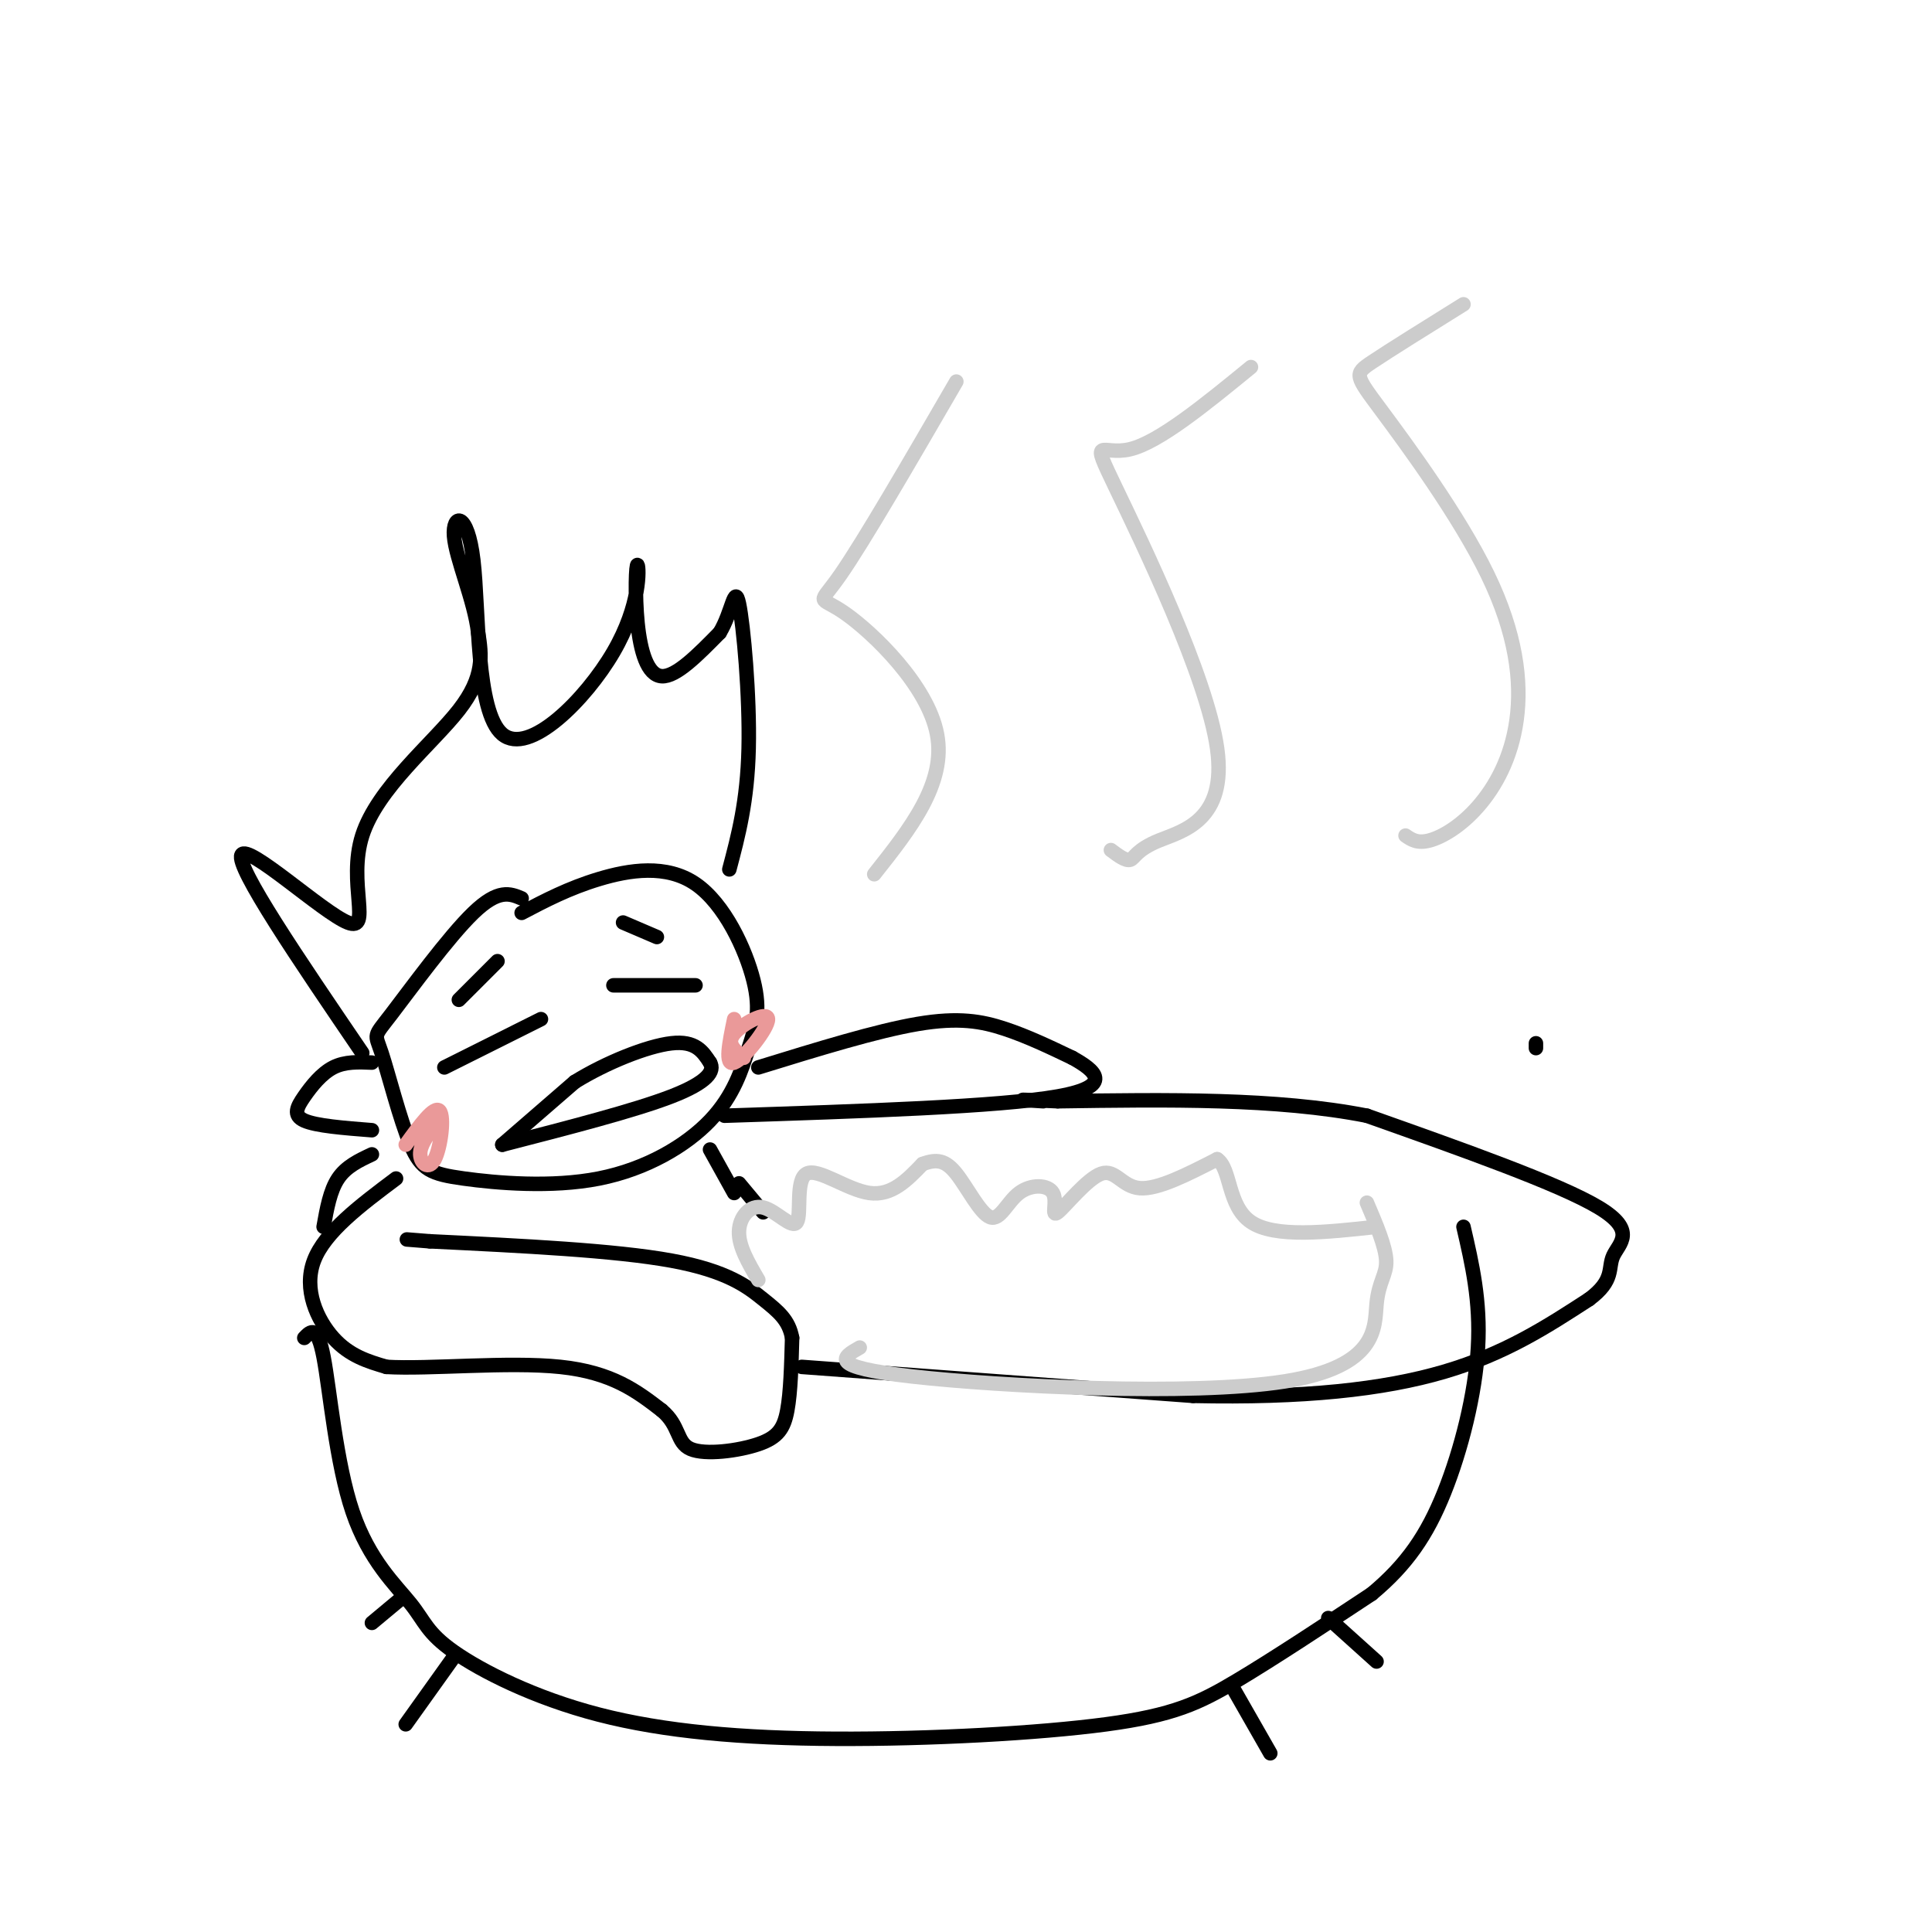 <svg viewBox='0 0 400 400' version='1.1' xmlns='http://www.w3.org/2000/svg' xmlns:xlink='http://www.w3.org/1999/xlink'><g fill='none' stroke='rgb(0,0,0)' stroke-width='3' stroke-linecap='round' stroke-linejoin='round'><path d='M108,186c-2.400,-1.008 -4.800,-2.016 -10,3c-5.200,5.016 -13.201,16.057 -17,21c-3.799,4.943 -3.396,3.789 -2,8c1.396,4.211 3.783,13.785 6,19c2.217,5.215 4.262,6.069 11,7c6.738,0.931 18.169,1.939 28,0c9.831,-1.939 18.061,-6.825 23,-12c4.939,-5.175 6.586,-10.638 8,-15c1.414,-4.362 2.596,-7.623 1,-14c-1.596,-6.377 -5.968,-15.871 -12,-20c-6.032,-4.129 -13.723,-2.894 -20,-1c-6.277,1.894 -11.138,4.447 -16,7'/><path d='M104,237c0.000,0.000 15.000,-13.000 15,-13'/><path d='M119,224c6.422,-3.978 14.978,-7.422 20,-8c5.022,-0.578 6.511,1.711 8,4'/><path d='M147,220c1.022,1.733 -0.422,4.067 -8,7c-7.578,2.933 -21.289,6.467 -35,10'/><path d='M92,221c0.000,0.000 20.000,-10.000 20,-10'/><path d='M127,204c0.000,0.000 17.000,0.000 17,0'/><path d='M95,207c0.000,0.000 8.000,-8.000 8,-8'/><path d='M129,191c0.000,0.000 7.000,3.000 7,3'/></g>
<g fill='none' stroke='rgb(234,153,153)' stroke-width='3' stroke-linecap='round' stroke-linejoin='round'><path d='M90,233c-1.536,2.083 -3.071,4.167 -3,6c0.071,1.833 1.750,3.417 3,1c1.250,-2.417 2.071,-8.833 1,-10c-1.071,-1.167 -4.036,2.917 -7,7'/><path d='M152,211c-1.012,4.881 -2.024,9.762 0,9c2.024,-0.762 7.083,-7.167 7,-9c-0.083,-1.833 -5.310,0.905 -7,3c-1.690,2.095 0.155,3.548 2,5'/></g>
<g fill='none' stroke='rgb(0,0,0)' stroke-width='3' stroke-linecap='round' stroke-linejoin='round'><path d='M82,244c-7.378,5.533 -14.756,11.067 -17,17c-2.244,5.933 0.644,12.267 4,16c3.356,3.733 7.178,4.867 11,6'/><path d='M80,283c8.778,0.533 25.222,-1.133 36,0c10.778,1.133 15.889,5.067 21,9'/><path d='M137,292c3.852,3.201 2.981,6.703 6,8c3.019,1.297 9.928,0.388 14,-1c4.072,-1.388 5.306,-3.254 6,-7c0.694,-3.746 0.847,-9.373 1,-15'/><path d='M164,277c-0.667,-3.702 -2.833,-5.458 -6,-8c-3.167,-2.542 -7.333,-5.869 -19,-8c-11.667,-2.131 -30.833,-3.065 -50,-4'/><path d='M89,257c-8.333,-0.667 -4.167,-0.333 0,0'/><path d='M157,221c12.244,-3.778 24.489,-7.556 33,-9c8.511,-1.444 13.289,-0.556 18,1c4.711,1.556 9.356,3.778 14,6'/><path d='M222,219c4.578,2.533 9.022,5.867 -3,8c-12.022,2.133 -40.511,3.067 -69,4'/><path d='M147,238c0.000,0.000 5.000,9.000 5,9'/><path d='M77,220c-2.786,-0.119 -5.571,-0.238 -8,1c-2.429,1.238 -4.500,3.833 -6,6c-1.500,2.167 -2.429,3.905 0,5c2.429,1.095 8.214,1.548 14,2'/><path d='M75,218c-13.120,-19.278 -26.239,-38.555 -25,-41c1.239,-2.445 16.837,11.943 22,14c5.163,2.057 -0.110,-8.215 3,-18c3.110,-9.785 14.603,-19.081 20,-26c5.397,-6.919 4.699,-11.459 4,-16'/><path d='M99,131c-0.753,-6.673 -4.636,-15.355 -5,-20c-0.364,-4.645 2.790,-5.253 4,5c1.210,10.253 0.478,31.368 6,36c5.522,4.632 17.300,-7.220 23,-17c5.700,-9.780 5.322,-17.487 5,-18c-0.322,-0.513 -0.587,6.170 0,12c0.587,5.830 2.025,10.809 5,11c2.975,0.191 7.488,-4.404 12,-9'/><path d='M149,131c2.595,-4.238 3.083,-10.333 4,-6c0.917,4.333 2.262,19.095 2,30c-0.262,10.905 -2.131,17.952 -4,25'/><path d='M67,254c0.667,-3.750 1.333,-7.500 3,-10c1.667,-2.500 4.333,-3.750 7,-5'/><path d='M166,283c0.000,0.000 81.000,6.000 81,6'/><path d='M247,289c22.822,0.489 39.378,-1.289 52,-5c12.622,-3.711 21.311,-9.356 30,-15'/><path d='M329,269c5.381,-3.988 3.833,-6.458 5,-9c1.167,-2.542 5.048,-5.155 -3,-10c-8.048,-4.845 -28.024,-11.923 -48,-19'/><path d='M283,231c-18.667,-3.667 -41.333,-3.333 -64,-3'/><path d='M219,228c-11.167,-0.500 -7.083,-0.250 -3,0'/><path d='M153,245c0.000,0.000 5.000,6.000 5,6'/><path d='M63,277c1.347,-1.413 2.693,-2.826 4,4c1.307,6.826 2.573,21.891 6,32c3.427,10.109 9.014,15.263 12,19c2.986,3.737 3.371,6.057 9,10c5.629,3.943 16.503,9.510 30,13c13.497,3.490 29.618,4.905 49,5c19.382,0.095 42.026,-1.128 56,-3c13.974,-1.872 19.278,-4.392 27,-9c7.722,-4.608 17.861,-11.304 28,-18'/><path d='M284,330c7.274,-6.048 11.458,-12.167 15,-21c3.542,-8.833 6.440,-20.381 7,-30c0.560,-9.619 -1.220,-17.310 -3,-25'/><path d='M94,343c0.000,0.000 -10.000,14.000 -10,14'/><path d='M83,331c0.000,0.000 -6.000,5.000 -6,5'/><path d='M255,349c0.000,0.000 8.000,14.000 8,14'/><path d='M275,335c0.000,0.000 10.000,9.000 10,9'/><path d='M318,216c0.000,0.000 0.000,1.000 0,1'/></g>
<g fill='none' stroke='rgb(204,204,204)' stroke-width='3' stroke-linecap='round' stroke-linejoin='round'><path d='M157,265c-2.038,-3.477 -4.075,-6.954 -4,-10c0.075,-3.046 2.263,-5.662 5,-5c2.737,0.662 6.022,4.600 7,3c0.978,-1.600 -0.352,-8.738 2,-10c2.352,-1.262 8.386,3.354 13,4c4.614,0.646 7.807,-2.677 11,-6'/><path d='M191,241c2.928,-1.095 4.749,-0.833 7,2c2.251,2.833 4.934,8.238 7,9c2.066,0.762 3.517,-3.118 6,-5c2.483,-1.882 6.000,-1.767 7,0c1.000,1.767 -0.515,5.185 1,4c1.515,-1.185 6.062,-6.973 9,-8c2.938,-1.027 4.268,2.707 8,3c3.732,0.293 9.866,-2.853 16,-6'/><path d='M252,240c2.889,1.911 2.111,9.689 7,13c4.889,3.311 15.444,2.156 26,1'/><path d='M178,279c-3.517,1.990 -7.033,3.981 11,6c18.033,2.019 57.617,4.067 77,1c19.383,-3.067 18.565,-11.249 19,-16c0.435,-4.751 2.124,-6.072 2,-9c-0.124,-2.928 -2.062,-7.464 -4,-12'/><path d='M181,181c7.470,-9.429 14.940,-18.857 13,-29c-1.940,-10.143 -13.292,-21.000 -19,-25c-5.708,-4.000 -5.774,-1.143 -1,-8c4.774,-6.857 14.387,-23.429 24,-40'/><path d='M230,176c1.541,1.150 3.083,2.301 4,2c0.917,-0.301 1.210,-2.053 6,-4c4.790,-1.947 14.078,-4.089 12,-19c-2.078,-14.911 -15.521,-42.591 -21,-54c-5.479,-11.409 -2.994,-6.545 3,-8c5.994,-1.455 15.497,-9.227 25,-17'/><path d='M291,173c1.228,0.843 2.456,1.687 5,1c2.544,-0.687 6.406,-2.904 10,-7c3.594,-4.096 6.922,-10.070 8,-18c1.078,-7.930 -0.092,-17.816 -6,-30c-5.908,-12.184 -16.552,-26.665 -22,-34c-5.448,-7.335 -5.699,-7.524 -2,-10c3.699,-2.476 11.350,-7.238 19,-12'/></g>
</svg>